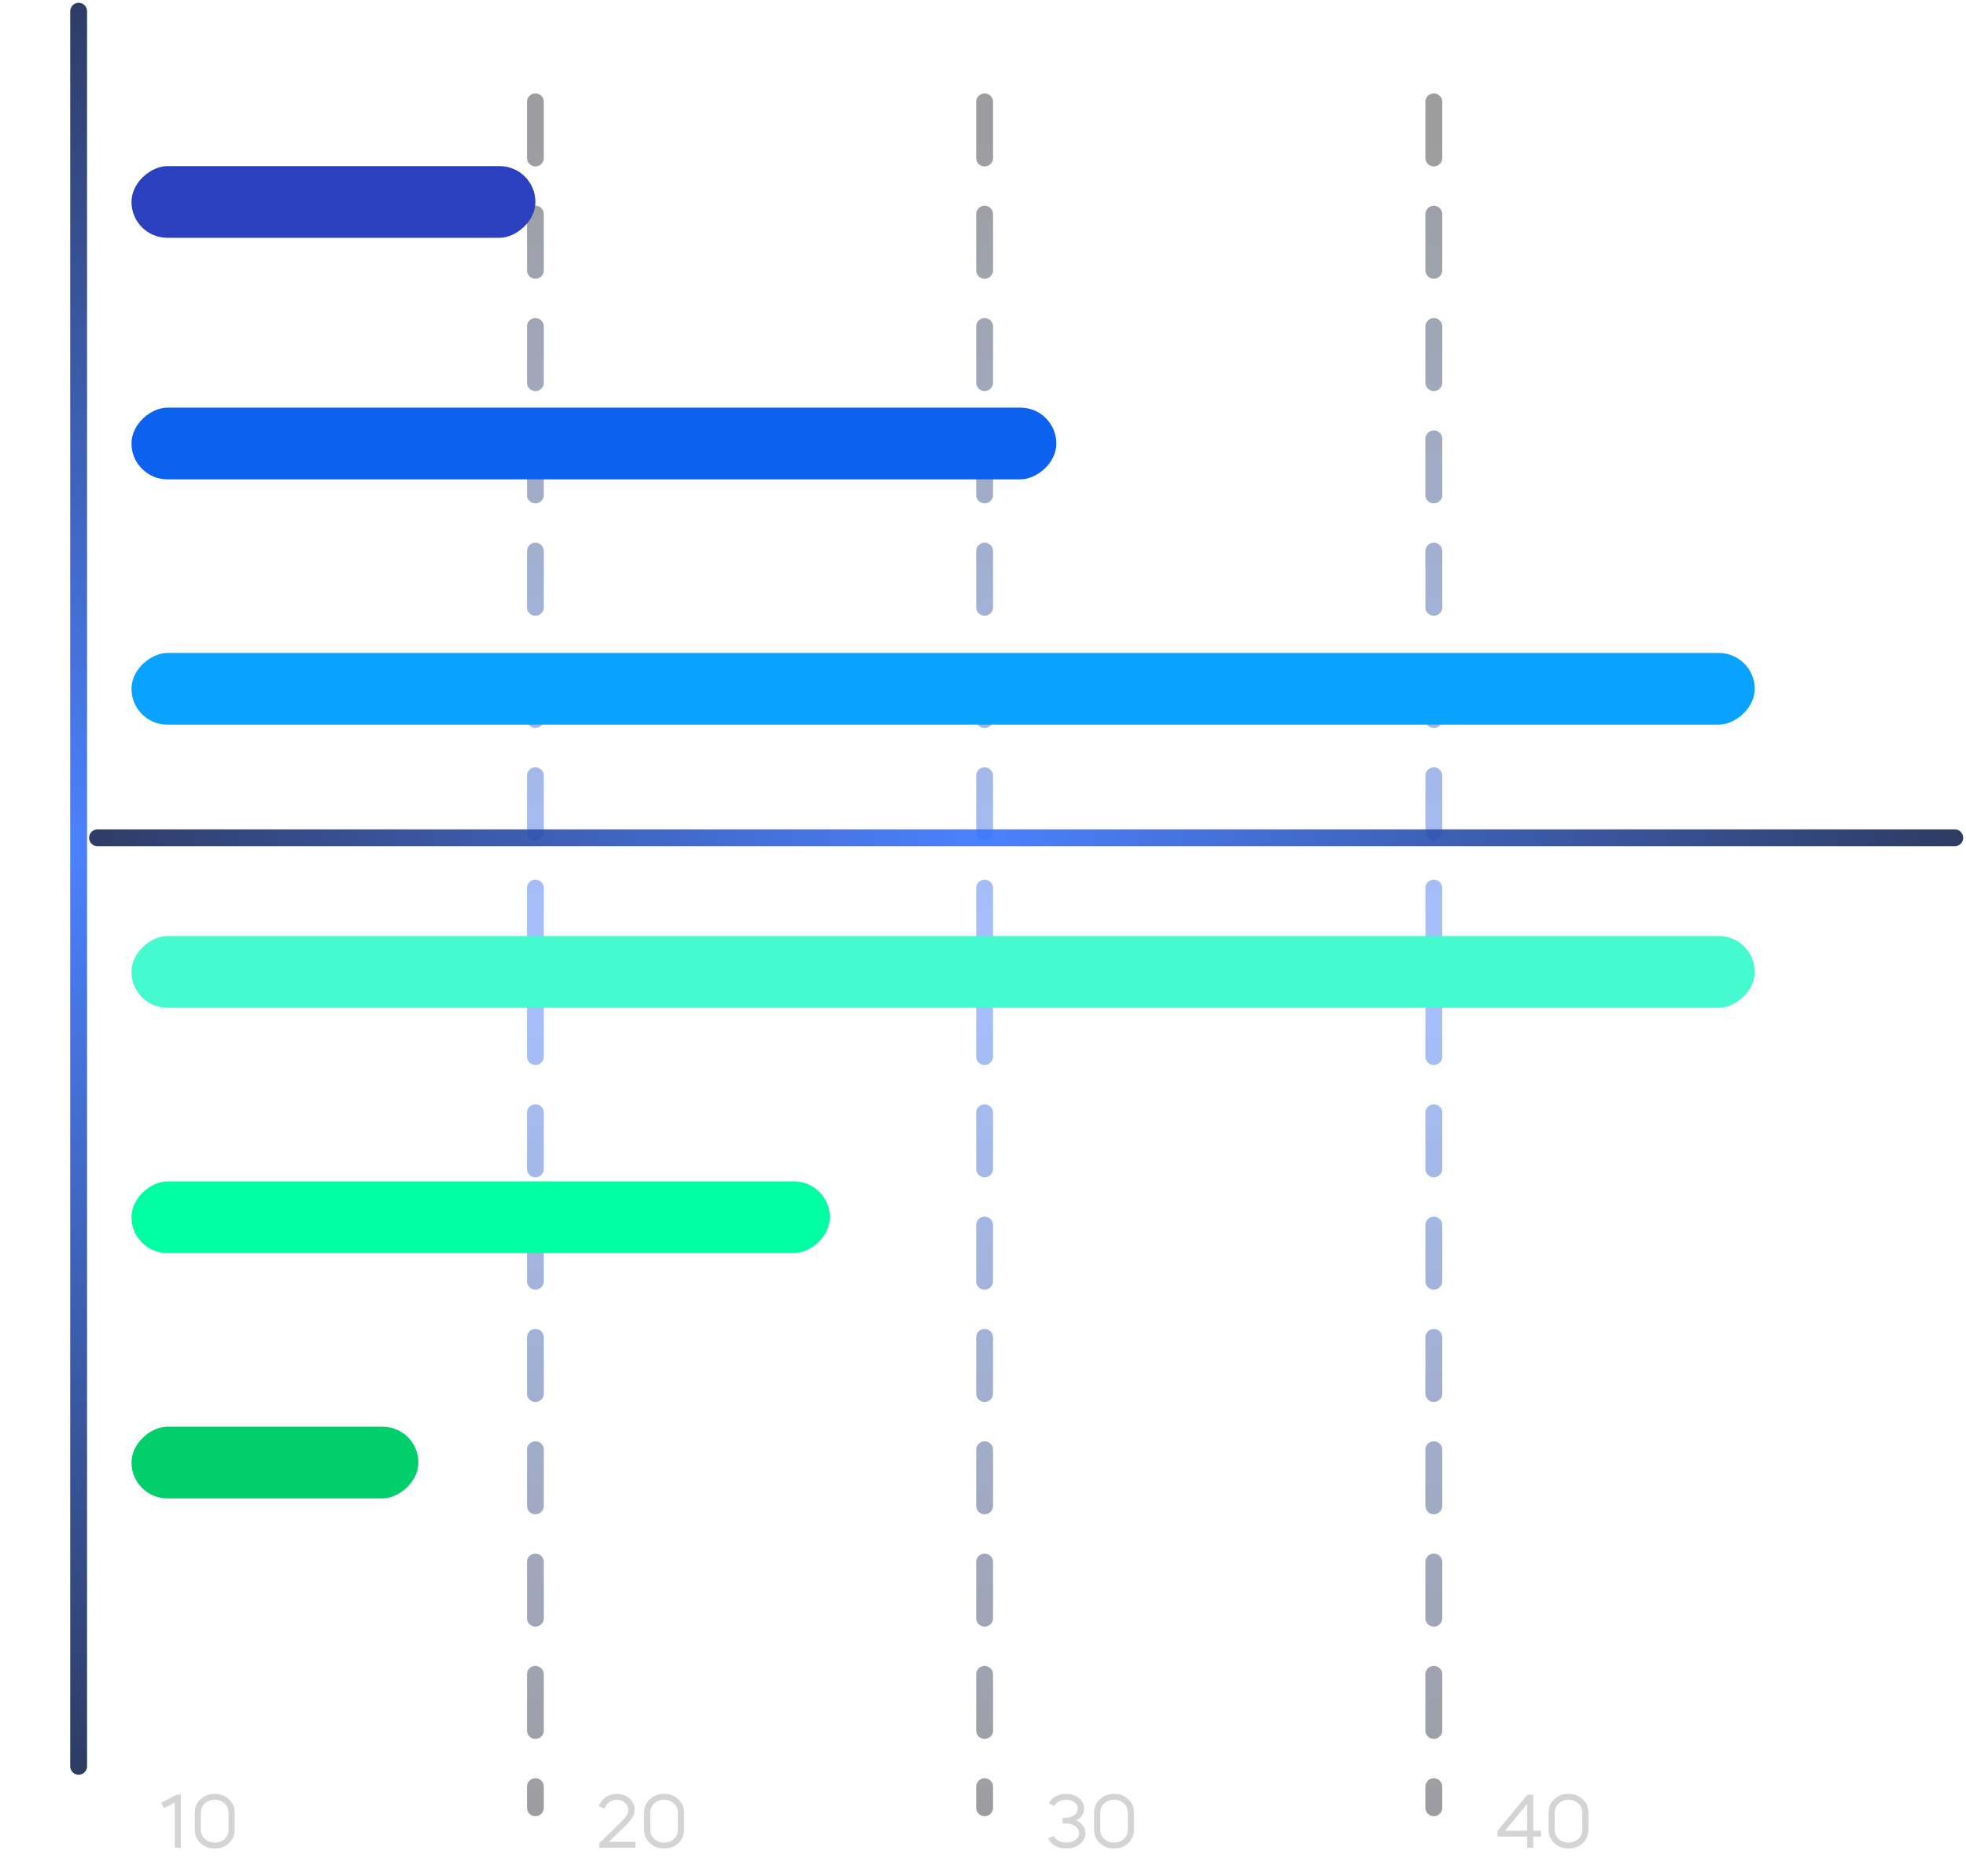 <svg width="350" height="334" viewBox="0 0 350 334" fill="none" xmlns="http://www.w3.org/2000/svg">
<path d="M95.316 18.134V321.893" stroke="url(#paint0_linear_2_466)" stroke-opacity="0.4" stroke-width="3" stroke-linecap="round" stroke-dasharray="10 10"/>
<path d="M175.288 18.134V321.893" stroke="url(#paint1_linear_2_466)" stroke-opacity="0.4" stroke-width="3" stroke-linecap="round" stroke-dasharray="10 10"/>
<path d="M255.26 18.134V321.893" stroke="url(#paint2_linear_2_466)" stroke-opacity="0.4" stroke-width="3" stroke-linecap="round" stroke-dasharray="10 10"/>
<path d="M14 2V314.507" stroke="url(#paint3_linear_2_466)" stroke-opacity="0.9" stroke-width="3" stroke-linecap="round"/>
<g filter="url(#filter0_d_2_466)">
<rect x="312.382" y="168.67" width="12.769" height="288.974" rx="6.384" transform="rotate(90 312.382 168.67)" fill="#44FACE"/>
</g>
<g filter="url(#filter1_d_2_466)">
<rect x="74.483" y="256.034" width="12.769" height="51.074" rx="6.384" transform="rotate(90 74.483 256.034)" fill="#00CF6C"/>
</g>
<g filter="url(#filter2_d_2_466)">
<rect x="147.734" y="212.352" width="12.769" height="124.326" rx="6.384" transform="rotate(90 147.734 212.352)" fill="#00FFA3"/>
</g>
<g filter="url(#filter3_d_2_466)">
<rect x="312.382" y="118.267" width="12.769" height="288.974" rx="6.384" transform="rotate(90 312.382 118.267)" fill="#09A2FE"/>
</g>
<g filter="url(#filter4_d_2_466)">
<rect x="188.056" y="74.585" width="12.769" height="164.648" rx="6.384" transform="rotate(90 188.056 74.585)" fill="#0C62EE"/>
</g>
<g filter="url(#filter5_d_2_466)">
<rect x="95.316" y="31.575" width="12.769" height="71.907" rx="6.384" transform="rotate(90 95.316 31.575)" fill="#2B40BF"/>
</g>
<path d="M17.36 149.181L348 149.181" stroke="url(#paint4_linear_2_466)" stroke-opacity="0.9" stroke-width="3" stroke-linecap="round"/>
<path d="M31.108 320.95L29.176 321.986L28.7 321.02L31.444 319.55H32.2V329H31.108V320.95ZM34.678 325.808V322.742C34.678 321.79 35.018 321.001 35.7 320.376C36.39 319.732 37.235 319.41 38.234 319.41C39.242 319.41 40.082 319.732 40.754 320.376C41.435 321.001 41.776 321.79 41.776 322.742V325.808C41.776 326.76 41.44 327.553 40.768 328.188C40.086 328.823 39.242 329.14 38.234 329.14C37.235 329.14 36.39 328.823 35.7 328.188C35.018 327.563 34.678 326.769 34.678 325.808ZM35.77 322.728V325.822C35.77 326.466 36.008 327.007 36.484 327.446C36.95 327.875 37.534 328.09 38.234 328.09C38.934 328.09 39.512 327.875 39.97 327.446C40.446 327.007 40.684 326.466 40.684 325.822V322.728C40.684 322.093 40.446 321.557 39.97 321.118C39.503 320.679 38.924 320.46 38.234 320.46C37.552 320.46 36.969 320.679 36.484 321.118C36.008 321.557 35.77 322.093 35.77 322.728Z" fill="#D4D4D4"/>
<path d="M111.852 322.252C111.852 321.757 111.651 321.337 111.25 320.992C110.839 320.637 110.359 320.46 109.808 320.46C109.313 320.46 108.87 320.605 108.478 320.894C108.086 321.174 107.792 321.566 107.596 322.07L106.588 321.594C106.868 320.922 107.293 320.39 107.862 319.998C108.431 319.606 109.08 319.41 109.808 319.41C110.685 319.41 111.437 319.685 112.062 320.236C112.678 320.787 112.986 321.449 112.986 322.224C112.986 322.728 112.832 323.223 112.524 323.708C112.216 324.184 111.712 324.758 111.012 325.43L108.394 327.95H113.126V329H106.686V328.202L110.284 324.716C110.853 324.147 111.255 323.689 111.488 323.344C111.731 322.989 111.852 322.625 111.852 322.252ZM114.674 325.808V322.742C114.674 321.79 115.014 321.001 115.696 320.376C116.386 319.732 117.231 319.41 118.23 319.41C119.238 319.41 120.078 319.732 120.75 320.376C121.431 321.001 121.772 321.79 121.772 322.742V325.808C121.772 326.76 121.436 327.553 120.764 328.188C120.082 328.823 119.238 329.14 118.23 329.14C117.231 329.14 116.386 328.823 115.696 328.188C115.014 327.563 114.674 326.769 114.674 325.808ZM115.766 322.728V325.822C115.766 326.466 116.004 327.007 116.48 327.446C116.946 327.875 117.53 328.09 118.23 328.09C118.93 328.09 119.508 327.875 119.966 327.446C120.442 327.007 120.68 326.466 120.68 325.822V322.728C120.68 322.093 120.442 321.557 119.966 321.118C119.499 320.679 118.92 320.46 118.23 320.46C117.548 320.46 116.965 320.679 116.48 321.118C116.004 321.557 115.766 322.093 115.766 322.728Z" fill="#D4D4D4"/>
<path d="M191.88 322.042C191.88 321.585 191.679 321.211 191.278 320.922C190.886 320.614 190.391 320.46 189.794 320.46C189.318 320.46 188.893 320.563 188.52 320.768C188.147 320.973 187.876 321.249 187.708 321.594L186.728 321.104C186.98 320.581 187.377 320.171 187.918 319.872C188.469 319.564 189.094 319.41 189.794 319.41C190.718 319.41 191.483 319.662 192.09 320.166C192.706 320.661 193.014 321.277 193.014 322.014C193.014 322.462 192.888 322.873 192.636 323.246C192.393 323.61 192.048 323.904 191.6 324.128C192.104 324.343 192.501 324.655 192.79 325.066C193.089 325.467 193.238 325.915 193.238 326.41C193.238 327.194 192.911 327.843 192.258 328.356C191.605 328.879 190.797 329.14 189.836 329.14C189.08 329.14 188.408 328.977 187.82 328.65C187.241 328.314 186.835 327.866 186.602 327.306L187.652 326.914C187.801 327.269 188.072 327.553 188.464 327.768C188.856 327.983 189.313 328.09 189.836 328.09C190.48 328.09 191.021 327.927 191.46 327.6C191.889 327.283 192.104 326.872 192.104 326.368C192.104 325.892 191.889 325.495 191.46 325.178C191.031 324.851 190.508 324.688 189.892 324.688H189.178V323.666H189.696C190.331 323.666 190.849 323.512 191.25 323.204C191.67 322.896 191.88 322.509 191.88 322.042ZM194.783 325.808V322.742C194.783 321.79 195.124 321.001 195.805 320.376C196.496 319.732 197.34 319.41 198.339 319.41C199.347 319.41 200.187 319.732 200.859 320.376C201.54 321.001 201.881 321.79 201.881 322.742V325.808C201.881 326.76 201.545 327.553 200.873 328.188C200.192 328.823 199.347 329.14 198.339 329.14C197.34 329.14 196.496 328.823 195.805 328.188C195.124 327.563 194.783 326.769 194.783 325.808ZM195.875 322.728V325.822C195.875 326.466 196.113 327.007 196.589 327.446C197.056 327.875 197.639 328.09 198.339 328.09C199.039 328.09 199.618 327.875 200.075 327.446C200.551 327.007 200.789 326.466 200.789 325.822V322.728C200.789 322.093 200.551 321.557 200.075 321.118C199.608 320.679 199.03 320.46 198.339 320.46C197.658 320.46 197.074 320.679 196.589 321.118C196.113 321.557 195.875 322.093 195.875 322.728Z" fill="#D4D4D4"/>
<path d="M271.866 329V327.026H266.602V325.976L271.936 319.55H272.958V325.976H274.344V327.026H272.958V329H271.866ZM271.866 321.216L267.932 325.976H271.866V321.216ZM275.685 325.808V322.742C275.685 321.79 276.026 321.001 276.707 320.376C277.398 319.732 278.243 319.41 279.241 319.41C280.249 319.41 281.089 319.732 281.761 320.376C282.443 321.001 282.783 321.79 282.783 322.742V325.808C282.783 326.76 282.447 327.553 281.775 328.188C281.094 328.823 280.249 329.14 279.241 329.14C278.243 329.14 277.398 328.823 276.707 328.188C276.026 327.563 275.685 326.769 275.685 325.808ZM276.777 322.728V325.822C276.777 326.466 277.015 327.007 277.491 327.446C277.958 327.875 278.541 328.09 279.241 328.09C279.941 328.09 280.52 327.875 280.977 327.446C281.453 327.007 281.691 326.466 281.691 325.822V322.728C281.691 322.093 281.453 321.557 280.977 321.118C280.511 320.679 279.932 320.46 279.241 320.46C278.56 320.46 277.977 320.679 277.491 321.118C277.015 321.557 276.777 322.093 276.777 322.728Z" fill="#D4D4D4"/>
<defs>
<filter id="filter0_d_2_466" x="0.408" y="143.67" width="334.974" height="58.769" filterUnits="userSpaceOnUse" color-interpolation-filters="sRGB">
<feFlood flood-opacity="0" result="BackgroundImageFix"/>
<feColorMatrix in="SourceAlpha" type="matrix" values="0 0 0 0 0 0 0 0 0 0 0 0 0 0 0 0 0 0 127 0" result="hardAlpha"/>
<feOffset dy="-2"/>
<feGaussianBlur stdDeviation="11.5"/>
<feComposite in2="hardAlpha" operator="out"/>
<feColorMatrix type="matrix" values="0 0 0 0 0.027 0 0 0 0 0.996 0 0 0 0 0.88 0 0 0 0.8 0"/>
<feBlend mode="normal" in2="BackgroundImageFix" result="effect1_dropShadow_2_466"/>
<feBlend mode="normal" in="SourceGraphic" in2="effect1_dropShadow_2_466" result="shape"/>
</filter>
<filter id="filter1_d_2_466" x="0.408" y="231.034" width="97.075" height="58.769" filterUnits="userSpaceOnUse" color-interpolation-filters="sRGB">
<feFlood flood-opacity="0" result="BackgroundImageFix"/>
<feColorMatrix in="SourceAlpha" type="matrix" values="0 0 0 0 0 0 0 0 0 0 0 0 0 0 0 0 0 0 127 0" result="hardAlpha"/>
<feOffset dy="-2"/>
<feGaussianBlur stdDeviation="11.5"/>
<feComposite in2="hardAlpha" operator="out"/>
<feColorMatrix type="matrix" values="0 0 0 0 0.027 0 0 0 0 0.996 0 0 0 0 0.88 0 0 0 0.8 0"/>
<feBlend mode="normal" in2="BackgroundImageFix" result="effect1_dropShadow_2_466"/>
<feBlend mode="normal" in="SourceGraphic" in2="effect1_dropShadow_2_466" result="shape"/>
</filter>
<filter id="filter2_d_2_466" x="0.408" y="187.352" width="170.326" height="58.769" filterUnits="userSpaceOnUse" color-interpolation-filters="sRGB">
<feFlood flood-opacity="0" result="BackgroundImageFix"/>
<feColorMatrix in="SourceAlpha" type="matrix" values="0 0 0 0 0 0 0 0 0 0 0 0 0 0 0 0 0 0 127 0" result="hardAlpha"/>
<feOffset dy="-2"/>
<feGaussianBlur stdDeviation="11.5"/>
<feComposite in2="hardAlpha" operator="out"/>
<feColorMatrix type="matrix" values="0 0 0 0 0.027 0 0 0 0 0.996 0 0 0 0 0.88 0 0 0 0.8 0"/>
<feBlend mode="normal" in2="BackgroundImageFix" result="effect1_dropShadow_2_466"/>
<feBlend mode="normal" in="SourceGraphic" in2="effect1_dropShadow_2_466" result="shape"/>
</filter>
<filter id="filter3_d_2_466" x="0.408" y="93.267" width="334.974" height="58.769" filterUnits="userSpaceOnUse" color-interpolation-filters="sRGB">
<feFlood flood-opacity="0" result="BackgroundImageFix"/>
<feColorMatrix in="SourceAlpha" type="matrix" values="0 0 0 0 0 0 0 0 0 0 0 0 0 0 0 0 0 0 127 0" result="hardAlpha"/>
<feOffset dy="-2"/>
<feGaussianBlur stdDeviation="11.5"/>
<feComposite in2="hardAlpha" operator="out"/>
<feColorMatrix type="matrix" values="0 0 0 0 0.163 0 0 0 0 0.027 0 0 0 0 0.996 0 0 0 0.8 0"/>
<feBlend mode="normal" in2="BackgroundImageFix" result="effect1_dropShadow_2_466"/>
<feBlend mode="normal" in="SourceGraphic" in2="effect1_dropShadow_2_466" result="shape"/>
</filter>
<filter id="filter4_d_2_466" x="0.409" y="49.585" width="210.648" height="58.769" filterUnits="userSpaceOnUse" color-interpolation-filters="sRGB">
<feFlood flood-opacity="0" result="BackgroundImageFix"/>
<feColorMatrix in="SourceAlpha" type="matrix" values="0 0 0 0 0 0 0 0 0 0 0 0 0 0 0 0 0 0 127 0" result="hardAlpha"/>
<feOffset dy="-2"/>
<feGaussianBlur stdDeviation="11.5"/>
<feComposite in2="hardAlpha" operator="out"/>
<feColorMatrix type="matrix" values="0 0 0 0 0.163 0 0 0 0 0.027 0 0 0 0 0.996 0 0 0 0.8 0"/>
<feBlend mode="normal" in2="BackgroundImageFix" result="effect1_dropShadow_2_466"/>
<feBlend mode="normal" in="SourceGraphic" in2="effect1_dropShadow_2_466" result="shape"/>
</filter>
<filter id="filter5_d_2_466" x="0.408" y="6.575" width="117.907" height="58.769" filterUnits="userSpaceOnUse" color-interpolation-filters="sRGB">
<feFlood flood-opacity="0" result="BackgroundImageFix"/>
<feColorMatrix in="SourceAlpha" type="matrix" values="0 0 0 0 0 0 0 0 0 0 0 0 0 0 0 0 0 0 127 0" result="hardAlpha"/>
<feOffset dy="-2"/>
<feGaussianBlur stdDeviation="11.5"/>
<feComposite in2="hardAlpha" operator="out"/>
<feColorMatrix type="matrix" values="0 0 0 0 0.163 0 0 0 0 0.027 0 0 0 0 0.996 0 0 0 0.8 0"/>
<feBlend mode="normal" in2="BackgroundImageFix" result="effect1_dropShadow_2_466"/>
<feBlend mode="normal" in="SourceGraphic" in2="effect1_dropShadow_2_466" result="shape"/>
</filter>
<linearGradient id="paint0_linear_2_466" x1="95.816" y1="18.134" x2="95.816" y2="321.893" gradientUnits="userSpaceOnUse">
<stop offset="0.026" stop-color="#0B0B0F"/>
<stop offset="0.505" stop-color="#2163FF"/>
<stop offset="1" stop-color="#0B0A13"/>
</linearGradient>
<linearGradient id="paint1_linear_2_466" x1="175.788" y1="18.134" x2="175.788" y2="321.893" gradientUnits="userSpaceOnUse">
<stop offset="0.026" stop-color="#0B0B0F"/>
<stop offset="0.505" stop-color="#2163FF"/>
<stop offset="1" stop-color="#0B0A13"/>
</linearGradient>
<linearGradient id="paint2_linear_2_466" x1="255.76" y1="18.134" x2="255.76" y2="321.893" gradientUnits="userSpaceOnUse">
<stop offset="0.026" stop-color="#0B0B0F"/>
<stop offset="0.505" stop-color="#2163FF"/>
<stop offset="1" stop-color="#0B0A13"/>
</linearGradient>
<linearGradient id="paint3_linear_2_466" x1="14" y1="-61.088" x2="14" y2="376.128" gradientUnits="userSpaceOnUse">
<stop offset="0.016" stop-color="#0C0A17"/>
<stop offset="0.484" stop-color="#3874FF"/>
<stop offset="1" stop-color="#0B0A13"/>
</linearGradient>
<linearGradient id="paint4_linear_2_466" x1="-49.389" y1="149.181" x2="413.197" y2="149.181" gradientUnits="userSpaceOnUse">
<stop offset="0.016" stop-color="#0C0A17"/>
<stop offset="0.484" stop-color="#3874FF"/>
<stop offset="1" stop-color="#0B0A13"/>
</linearGradient>
</defs>
</svg>
